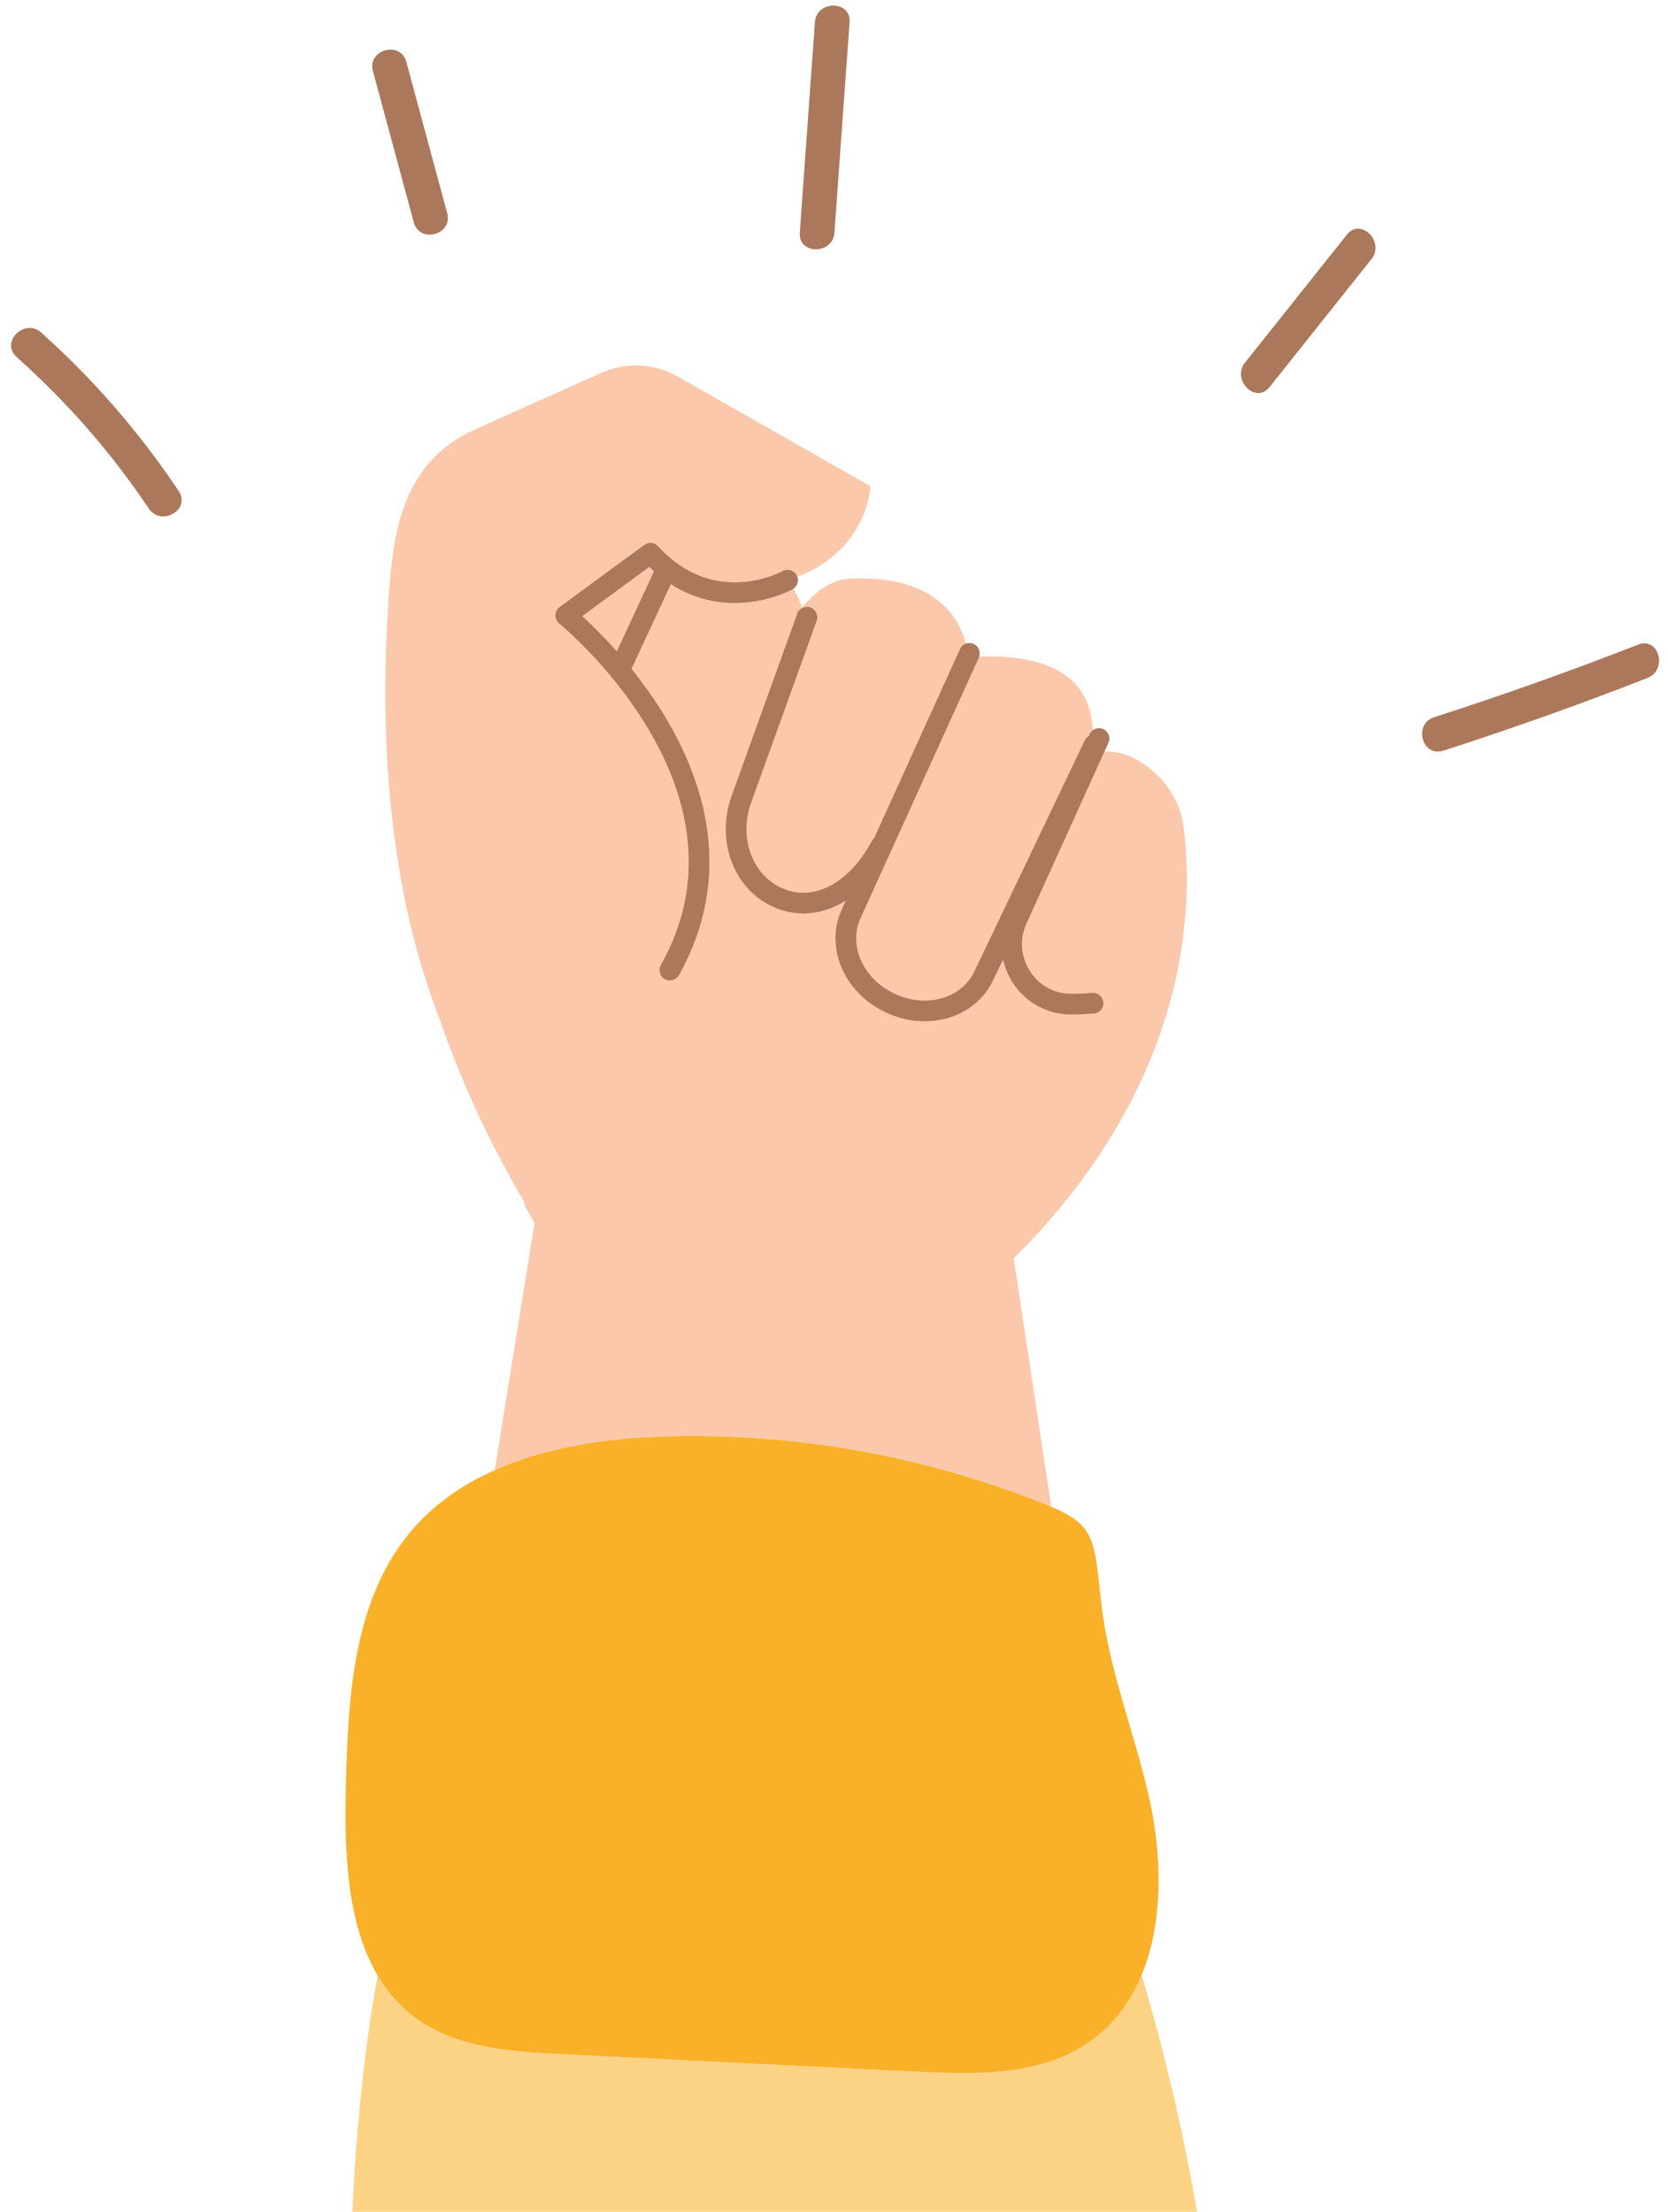 <?xml version="1.0" encoding="UTF-8"?><svg xmlns="http://www.w3.org/2000/svg" xmlns:xlink="http://www.w3.org/1999/xlink" height="1591.3" preserveAspectRatio="xMidYMid meet" version="1.0" viewBox="459.8 263.0 1200.2 1591.3" width="1200.2" zoomAndPan="magnify"><g><g id="change1_1"><path d="M 1242.5 1732.91 C 1207.309 1756.801 1161.441 1755.602 1118.961 1753.5 C 1033.719 1749.289 948.48 1745.07 863.238 1740.859 C 827.047 1739.07 788.566 1736.512 759.262 1715.191 C 747.578 1706.699 738.57 1696.172 731.551 1684.301 C 728.758 1699.352 726.391 1714.43 724.379 1729.379 C 718.797 1770.828 715.141 1812.531 713.375 1854.309 L 1321.09 1854.309 C 1311.18 1796.789 1297.859 1739.859 1281.281 1683.898 C 1273.172 1703.52 1260.641 1720.578 1242.5 1732.91" fill="#fcd384"/></g><g id="change2_1"><path d="M 1079.309 923 L 1079.25 923.129 C 1076.969 927.898 1075.898 932.93 1075.891 938.051 C 1075.852 953.289 1085.75 969.422 1102.828 977.559 L 1102.852 977.57 L 1103.629 977.941 C 1110.68 981.309 1118.02 982.879 1125.051 982.879 C 1132.891 982.891 1140.32 980.922 1146.5 977.352 C 1152.699 973.77 1157.648 968.648 1160.789 962.09 L 1240.238 795.809 C 1240.898 794.441 1241.922 793.359 1243.129 792.629 L 1243.738 791.281 C 1244.281 790.102 1245.102 789.16 1246.07 788.43 C 1244.422 740.301 1197.328 734.012 1164.352 735.5 C 1164.27 735.73 1164.219 735.969 1164.121 736.199 L 1079.309 923" fill="#fbc8ab"/></g><g id="change2_2"><path d="M 1193.422 1338.141 C 1202.488 1341.48 1209.98 1344.352 1216.23 1347.051 L 1189.238 1168.309 C 1313.48 1044.84 1319.531 919.93 1311.371 857.281 C 1308.852 837.988 1296.609 820.48 1277.969 809.66 C 1270.949 805.578 1262.762 803.539 1254.559 803.672 L 1198.422 927.488 C 1196.191 932.398 1195.18 937.398 1195.18 942.281 C 1195.172 951.578 1198.891 960.539 1205.16 967.121 C 1211.441 973.699 1220.059 977.879 1230.289 977.941 L 1230.91 977.941 C 1235.379 977.941 1240.289 977.75 1245.672 977.32 C 1249.789 976.988 1253.398 980.059 1253.73 984.18 C 1254.059 988.301 1250.988 991.91 1246.871 992.238 C 1241.121 992.699 1235.809 992.91 1230.91 992.91 L 1230.219 992.91 C 1215.809 992.859 1203.148 986.762 1194.309 977.441 C 1187.988 970.781 1183.559 962.469 1181.512 953.43 L 1174.289 968.539 C 1169.801 977.961 1162.578 985.359 1153.98 990.309 C 1145.371 995.27 1135.379 997.852 1125.051 997.852 C 1115.781 997.852 1106.238 995.77 1097.18 991.441 L 1097.148 991.441 L 1096.352 991.051 L 1096.379 991.059 C 1074.469 980.57 1060.969 959.672 1060.93 938.051 C 1060.922 930.859 1062.461 923.609 1065.691 916.809 L 1068.301 911.051 C 1058.93 916.891 1048.578 920.238 1037.879 920.238 C 1031.559 920.238 1025.172 919.07 1018.941 916.68 C 1007.301 912.219 997.969 904.09 991.664 894.031 C 985.355 883.969 981.984 871.988 981.984 859.52 C 981.984 851.129 983.52 842.512 986.727 834.121 L 986.723 834.109 L 1033.391 704.531 C 1034.789 700.641 1039.078 698.621 1042.969 700.02 C 1046.852 701.422 1048.871 705.711 1047.469 709.602 L 1000.801 839.191 L 1000.75 839.34 C 998.16 846.059 996.949 852.91 996.949 859.52 C 996.949 869.289 999.605 878.539 1004.34 886.07 C 1009.09 893.621 1015.84 899.449 1024.301 902.711 C 1028.879 904.461 1033.391 905.27 1037.879 905.27 C 1046.789 905.27 1055.762 902.051 1064.289 895.719 C 1072.789 889.398 1080.73 879.969 1087.078 868.039 C 1087.52 867.211 1088.109 866.512 1088.789 865.93 L 1150.488 730.012 C 1151.352 728.109 1152.91 726.75 1154.73 726.078 C 1150.551 708.328 1132.801 676.109 1071.18 679.352 C 1056.281 680.141 1045.289 690.531 1036.809 699.988 C 1036.469 698.922 1036.18 697.852 1035.781 696.781 C 1034.41 693.199 1032.68 689.82 1030.699 686.602 C 1030.52 686.73 1030.352 686.871 1030.141 686.988 C 1029.512 687.301 1012.422 696.852 988.391 696.898 C 978.484 696.898 967.391 695.219 956.035 690.48 C 951.547 688.609 947.027 686.238 942.535 683.34 L 914.223 744.211 C 928.582 762.059 943.738 784.539 954.723 810.512 C 964.023 832.512 970.309 857.02 970.312 883.109 C 970.324 909.199 963.969 936.82 948.344 964.621 C 946.316 968.23 941.754 969.512 938.152 967.48 C 934.547 965.461 933.27 960.898 935.293 957.289 C 949.68 931.648 955.332 906.789 955.344 883.109 C 955.348 859.809 949.812 837.609 941.344 817.301 C 932.879 796.988 921.484 778.609 909.953 763.09 C 886.898 732.051 863.32 712.551 862.172 711.621 L 862.133 711.578 C 860.324 710.121 859.309 707.922 859.363 705.59 C 859.418 703.27 860.543 701.109 862.418 699.738 L 923.398 654.969 C 926.492 652.699 930.777 653.129 933.363 655.969 C 936.855 659.801 940.371 663.078 943.887 665.898 C 944.02 666 944.145 666.109 944.27 666.211 C 950.16 670.879 956.047 674.262 961.805 676.672 C 971.117 680.559 980.152 681.93 988.391 681.93 C 1007.621 681.98 1022.441 674.18 1022.871 673.91 L 1022.891 673.898 C 1026.5 671.898 1031.039 673.211 1033.051 676.809 C 1033.262 677.191 1033.41 677.59 1033.551 677.98 C 1084.691 658.352 1086.09 612.789 1086.09 612.789 L 947.457 533.91 C 930.605 524.328 910.195 523.34 892.496 531.262 L 802.16 571.691 C 746.477 596.609 741.895 650.289 738.77 703.941 C 733.121 800.859 740.508 904.93 776.398 996.891 C 776.77 997.969 777.137 999.051 777.512 1000.129 C 792.988 1044.199 812.82 1086.719 836.566 1126.941 C 836.828 1128.148 837.133 1129.359 837.367 1130.559 L 844.062 1142.148 L 844.469 1142.648 L 815.754 1320.73 C 853 1304.09 896.316 1297.75 937.555 1296.48 C 1024.449 1293.789 1111.84 1308.121 1193.422 1338.141" fill="#fbc8ab"/></g><g id="change2_3"><path d="M 878.793 706.281 C 884.508 711.488 893.105 719.789 902.801 730.66 C 903.059 730.961 903.332 731.281 903.594 731.578 L 930.355 674.039 C 929.23 673.039 928.113 671.98 927.004 670.891 L 878.793 706.281" fill="#fbc8ab"/></g><g id="change3_1"><path d="M 1150.488 730.012 L 1088.789 865.93 C 1088.109 866.512 1087.52 867.211 1087.078 868.039 C 1080.73 879.969 1072.789 889.398 1064.289 895.719 C 1055.762 902.051 1046.789 905.27 1037.879 905.27 C 1033.391 905.27 1028.879 904.461 1024.301 902.711 C 1015.84 899.449 1009.09 893.621 1004.34 886.07 C 999.605 878.539 996.949 869.289 996.949 859.52 C 996.949 852.91 998.16 846.059 1000.75 839.34 L 1000.801 839.191 L 1047.469 709.602 C 1048.871 705.711 1046.852 701.422 1042.969 700.02 C 1039.078 698.621 1034.789 700.641 1033.391 704.531 L 986.723 834.109 L 986.727 834.121 C 983.52 842.512 981.984 851.129 981.984 859.52 C 981.984 871.988 985.355 883.969 991.664 894.031 C 997.969 904.09 1007.301 912.219 1018.941 916.68 C 1025.172 919.07 1031.559 920.238 1037.879 920.238 C 1048.578 920.238 1058.93 916.891 1068.301 911.051 L 1065.691 916.809 C 1062.461 923.609 1060.922 930.859 1060.93 938.051 C 1060.969 959.672 1074.469 980.57 1096.379 991.059 L 1096.352 991.051 L 1097.148 991.441 L 1097.18 991.441 C 1106.238 995.77 1115.781 997.852 1125.051 997.852 C 1135.379 997.852 1145.371 995.27 1153.98 990.309 C 1162.578 985.359 1169.801 977.961 1174.289 968.539 L 1181.512 953.43 C 1183.559 962.469 1187.988 970.781 1194.309 977.441 C 1203.148 986.762 1215.809 992.859 1230.219 992.91 L 1230.91 992.91 C 1235.809 992.91 1241.121 992.699 1246.871 992.238 C 1250.988 991.91 1254.059 988.301 1253.73 984.18 C 1253.398 980.059 1249.789 976.988 1245.672 977.32 C 1240.289 977.75 1235.379 977.941 1230.91 977.941 L 1230.289 977.941 C 1220.059 977.879 1211.441 973.699 1205.16 967.121 C 1198.891 960.539 1195.172 951.578 1195.18 942.281 C 1195.18 937.398 1196.191 932.398 1198.422 927.488 L 1254.559 803.672 L 1257.371 797.461 C 1259.078 793.699 1257.41 789.262 1253.648 787.559 C 1251.059 786.379 1248.18 786.828 1246.07 788.43 C 1245.102 789.16 1244.281 790.102 1243.738 791.281 L 1243.129 792.629 C 1241.922 793.359 1240.898 794.441 1240.238 795.809 L 1160.789 962.09 C 1157.648 968.648 1152.699 973.77 1146.5 977.352 C 1140.32 980.922 1132.891 982.891 1125.051 982.879 C 1118.02 982.879 1110.68 981.309 1103.629 977.941 L 1102.852 977.57 L 1102.828 977.559 C 1085.75 969.422 1075.852 953.289 1075.891 938.051 C 1075.898 932.93 1076.969 927.898 1079.25 923.129 L 1079.309 923 L 1164.121 736.199 C 1164.219 735.969 1164.27 735.73 1164.352 735.5 C 1165.578 731.898 1163.93 727.898 1160.398 726.289 C 1158.531 725.441 1156.512 725.43 1154.73 726.078 C 1152.91 726.75 1151.352 728.109 1150.488 730.012" fill="#ac785b"/></g><g id="change3_2"><path d="M 903.594 731.578 C 903.332 731.281 903.059 730.961 902.801 730.66 C 893.105 719.789 884.508 711.488 878.793 706.281 L 927.004 670.891 C 928.113 671.98 929.23 673.039 930.355 674.039 Z M 1022.891 673.898 L 1022.871 673.91 C 1022.441 674.18 1007.621 681.98 988.391 681.93 C 980.152 681.93 971.117 680.559 961.805 676.672 C 956.047 674.262 950.16 670.879 944.27 666.211 C 944.145 666.109 944.02 666 943.887 665.898 C 940.371 663.078 936.855 659.801 933.363 655.969 C 930.777 653.129 926.492 652.699 923.398 654.969 L 862.418 699.738 C 860.543 701.109 859.418 703.27 859.363 705.59 C 859.309 707.922 860.324 710.121 862.133 711.578 L 862.172 711.621 C 863.32 712.551 886.898 732.051 909.953 763.09 C 921.484 778.609 932.879 796.988 941.344 817.301 C 949.812 837.609 955.348 859.809 955.344 883.109 C 955.332 906.789 949.68 931.648 935.293 957.289 C 933.27 960.898 934.547 965.461 938.152 967.48 C 941.754 969.512 946.316 968.23 948.344 964.621 C 963.969 936.82 970.324 909.199 970.312 883.109 C 970.309 857.02 964.023 832.512 954.723 810.512 C 943.738 784.539 928.582 762.059 914.223 744.211 L 942.535 683.34 C 947.027 686.238 951.547 688.609 956.035 690.48 C 967.391 695.219 978.484 696.898 988.391 696.898 C 1012.422 696.852 1029.512 687.301 1030.141 686.988 C 1030.352 686.871 1030.52 686.73 1030.699 686.602 C 1033.512 684.68 1034.66 681.148 1033.551 677.98 C 1033.41 677.59 1033.262 677.191 1033.051 676.809 C 1031.039 673.211 1026.5 671.898 1022.891 673.898" fill="#ac785b"/></g><g id="change4_1"><path d="M 759.262 1715.191 C 788.566 1736.512 827.047 1739.07 863.238 1740.859 C 948.48 1745.07 1033.719 1749.289 1118.961 1753.5 C 1161.441 1755.602 1207.309 1756.801 1242.5 1732.91 C 1260.641 1720.578 1273.172 1703.52 1281.281 1683.898 C 1297.25 1645.262 1295.98 1596.66 1286.27 1554.539 C 1275.629 1508.359 1257.48 1463.488 1252.191 1416.16 C 1247.078 1370.328 1248.07 1360.828 1216.23 1347.051 C 1209.98 1344.352 1202.488 1341.48 1193.422 1338.141 C 1111.84 1308.121 1024.449 1293.789 937.555 1296.48 C 896.316 1297.75 853 1304.09 815.754 1320.73 C 792.266 1331.211 771.176 1345.762 754.582 1365.801 C 713.668 1415.219 710.219 1484.68 708.664 1548.82 C 707.547 1594.801 709.188 1646.52 731.551 1684.301 C 738.57 1696.172 747.578 1706.699 759.262 1715.191" fill="#f9b129"/></g><g id="change3_3"><path d="M 1060.223 430.395 C 1063.855 379.93 1067.473 329.461 1071.094 278.992 C 1072.246 262.969 1047.293 263.039 1046.156 278.992 C 1042.523 329.461 1038.902 379.93 1035.285 430.395 C 1034.133 446.418 1059.086 446.34 1060.223 430.395" fill="#ac785b"/></g><g id="change3_4"><path d="M 757.531 422.996 C 761.715 438.477 785.785 431.91 781.582 416.371 C 771.785 380.086 761.98 343.812 752.188 307.531 C 748 292.047 723.934 298.617 728.133 314.152 C 737.93 350.438 747.73 386.711 757.531 422.996" fill="#ac785b"/></g><g id="change3_5"><path d="M 489.402 502.254 C 477.457 491.594 459.758 509.176 471.762 519.891 C 508.016 552.27 539.797 588.496 566.863 628.887 C 575.758 642.148 597.371 629.676 588.402 616.293 C 560.184 574.191 527.223 536.023 489.402 502.254" fill="#ac785b"/></g><g id="change3_6"><path d="M 1428.973 431.793 C 1404.539 462.484 1380.094 493.176 1355.66 523.867 C 1345.758 536.301 1363.285 554.059 1373.293 541.5 C 1397.738 510.809 1422.172 480.117 1446.617 449.438 C 1456.531 437.008 1438.98 419.238 1428.973 431.793" fill="#ac785b"/></g><g id="change3_7"><path d="M 1638.559 726.754 C 1590.133 745.688 1541.199 763.109 1491.707 779.027 C 1476.48 783.926 1483 808.023 1498.336 803.082 C 1547.832 787.156 1596.766 769.742 1645.188 750.809 C 1659.977 745.035 1653.551 720.898 1638.559 726.754" fill="#ac785b"/></g></g></svg>